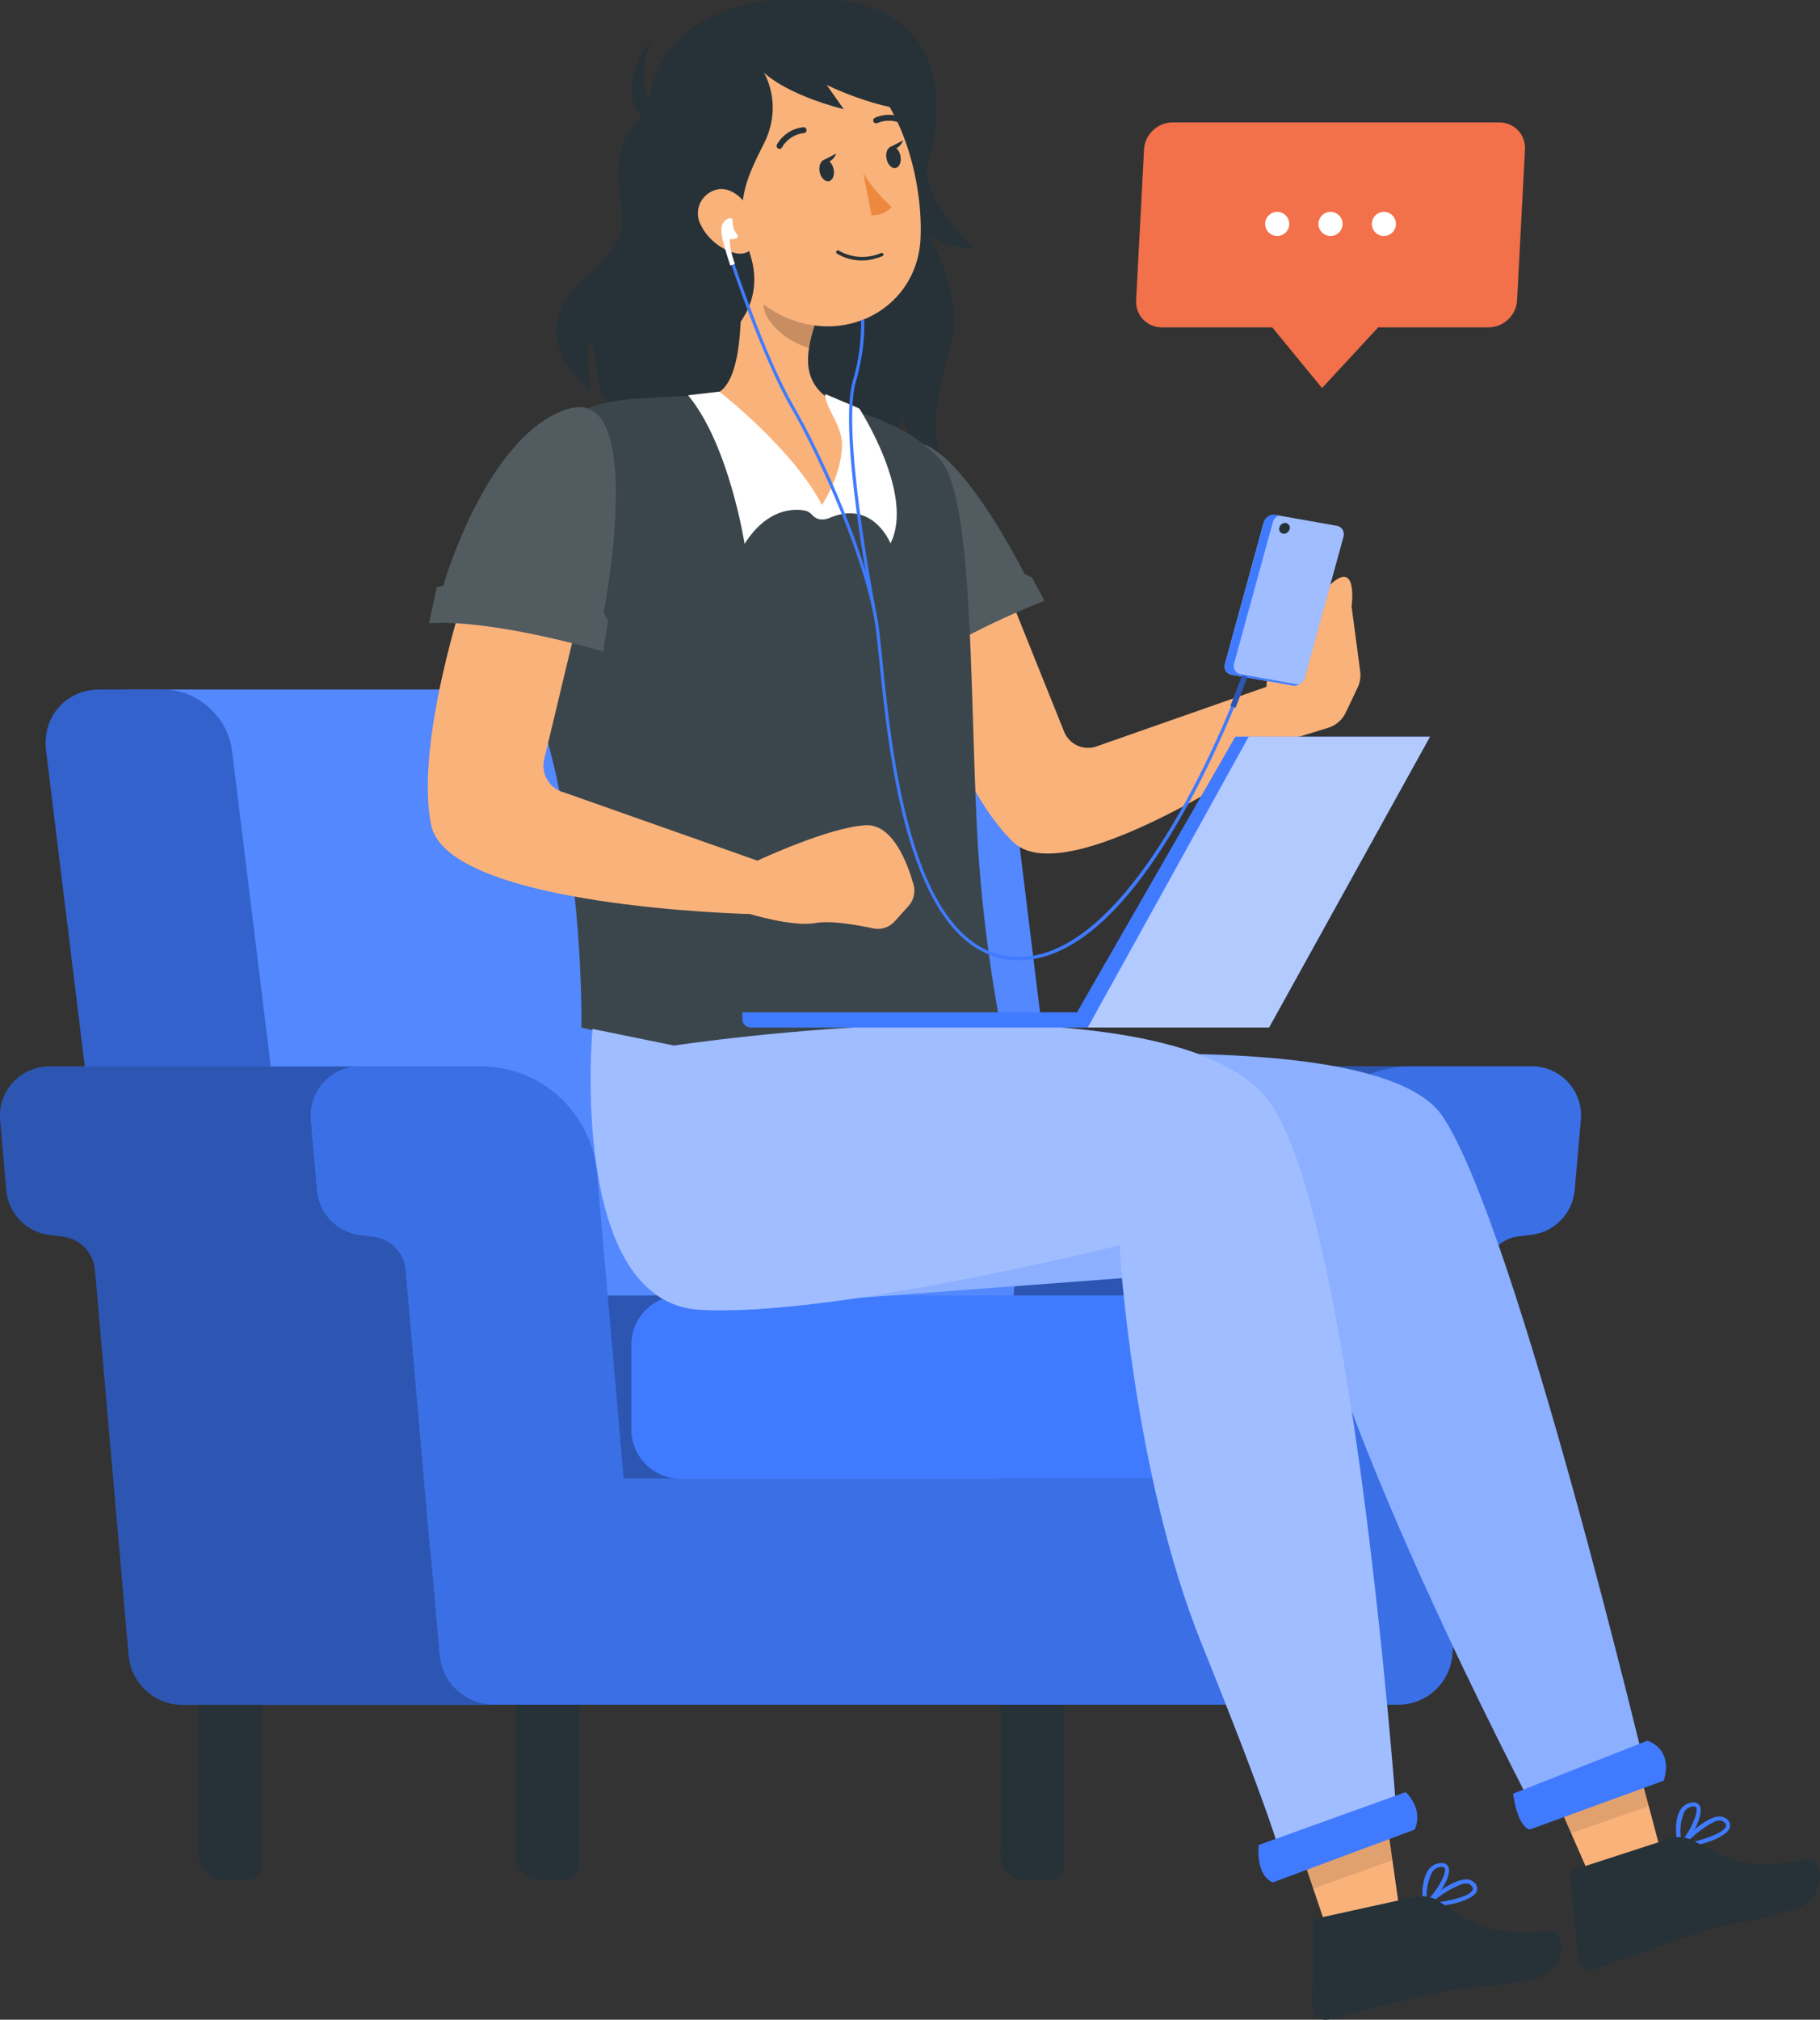 <?xml version="1.0" encoding="UTF-8"?>
<svg xmlns="http://www.w3.org/2000/svg" width="402" height="446" viewBox="0 0 402 446" fill="none">
  <rect x="0" y="0" width="402" height="446" fill="#333333" stroke="none"/>
  <g clip-path="url(#clip0_798_2417)">
    <path d="M203.142 341.712H244.224L222.621 165.753C221.699 158.296 214.926 152.261 207.491 152.261H28.234L54.507 341.712H203.142Z" fill="#407BFF"></path>
    <path opacity="0.1" d="M203.142 341.712H244.224L222.621 165.753C221.699 158.296 214.926 152.261 207.491 152.261H28.234L54.507 341.712H203.142Z" fill="white"></path>
    <path d="M72.847 341.712H31.765L10.182 165.753C9.26 158.296 14.571 152.261 22.006 152.261H36.114C43.569 152.261 50.342 158.296 51.244 165.753L72.847 341.712Z" fill="#407BFF"></path>
    <path opacity="0.2" d="M72.847 341.712H31.765L10.182 165.753C9.26 158.296 14.571 152.261 22.006 152.261H36.114C43.569 152.261 50.342 158.296 51.244 165.753L72.847 341.712Z" fill="black"></path>
    <path d="M97.072 365.509L89.637 280.406C89.296 276.597 86.371 273.55 82.583 273.069L79.517 272.688C74.447 272.046 70.499 267.937 70.058 262.845L68.695 247.328C68.134 240.973 73.144 235.5 79.537 235.5H10.88C4.508 235.5 -0.522 240.973 0.039 247.328L1.402 262.845C1.842 267.937 5.79 272.046 10.86 272.688L13.927 273.069C17.714 273.55 20.64 276.617 20.981 280.406L28.415 365.509C28.956 371.723 34.147 376.475 40.379 376.475H109.036C102.803 376.475 97.613 371.723 97.072 365.509Z" fill="#407BFF"></path>
    <g opacity="0.3">
      <path d="M97.072 365.509L89.637 280.406C89.296 276.597 86.371 273.55 82.583 273.069L79.517 272.688C74.447 272.046 70.499 267.937 70.058 262.845L68.695 247.328C68.134 240.973 73.144 235.5 79.537 235.5H10.88C4.508 235.5 -0.522 240.973 0.039 247.328L1.402 262.845C1.842 267.937 5.79 272.046 10.86 272.688L13.927 273.069C17.714 273.55 20.64 276.617 20.981 280.406L28.415 365.509C28.956 371.723 34.147 376.475 40.379 376.475H109.036C102.803 376.475 97.613 371.723 97.072 365.509Z" fill="black"></path>
    </g>
    <path d="M286.011 259.096C287.173 245.724 298.375 235.479 311.782 235.479H252.003C238.596 235.479 227.414 245.744 226.232 259.096L220.34 326.556H280.119L286.011 259.096Z" fill="#407BFF"></path>
    <path opacity="0.3" d="M286.011 259.096C287.173 245.724 298.375 235.479 311.782 235.479H252.003C238.596 235.479 227.414 245.744 226.232 259.096L220.34 326.556H280.119L286.011 259.096Z" fill="black"></path>
    <path d="M113.906 376.475H127.934V411.758C127.934 413.683 126.371 415.227 124.467 415.227H119.397C116.371 415.227 113.926 412.761 113.926 409.754V376.475H113.906Z" fill="#263238"></path>
    <path d="M291.039 376.475H305.067V411.758C305.067 413.683 303.504 415.227 301.6 415.227H296.53C293.504 415.227 291.059 412.761 291.059 409.754V376.475H291.039Z" fill="#263238"></path>
    <path d="M43.887 376.475H57.915V411.758C57.915 413.683 56.352 415.227 54.448 415.227H49.378C46.352 415.227 43.907 412.761 43.907 409.754V376.475H43.887Z" fill="#263238"></path>
    <path d="M221 376.475H235.028V411.758C235.028 413.683 233.465 415.227 231.561 415.227H226.491C223.465 415.227 221.02 412.761 221.02 409.754V376.475H221Z" fill="#263238"></path>
    <path d="M149.477 286.079H124.768C118.756 286.079 113.906 290.951 113.906 296.945V315.669C113.906 321.684 118.776 326.535 124.768 326.535H149.477V286.079Z" fill="#407BFF"></path>
    <path opacity="0.3" d="M149.477 286.079H124.768C118.756 286.079 113.906 290.951 113.906 296.945V315.669C113.906 321.684 118.776 326.535 124.768 326.535H149.477V286.079Z" fill="black"></path>
    <path d="M269.259 286.079H150.323C144.324 286.079 139.461 290.944 139.461 296.945V315.669C139.461 321.671 144.324 326.535 150.323 326.535H269.259C275.258 326.535 280.121 321.671 280.121 315.669V296.945C280.121 290.944 275.258 286.079 269.259 286.079Z" fill="#407BFF"></path>
    <path d="M338.336 235.459H311.783C298.376 235.459 287.194 245.723 286.012 259.075L280.12 326.536H137.756L131.865 259.075C130.702 245.703 119.5 235.459 106.093 235.459H79.541C73.168 235.459 68.138 240.932 68.699 247.287L70.062 262.804C70.503 267.896 74.451 272.006 79.521 272.647L82.587 273.028C86.374 273.509 89.3 276.577 89.641 280.366L97.076 365.468C97.617 371.683 102.807 376.434 109.039 376.434H308.837C315.069 376.434 320.26 371.683 320.801 365.468L328.236 280.366C328.576 276.557 331.502 273.509 335.29 273.028L338.356 272.647C343.426 272.006 347.374 267.896 347.814 262.804L349.177 247.287C349.738 240.932 344.728 235.459 338.336 235.459Z" fill="#407BFF"></path>
    <path opacity="0.1" d="M338.336 235.459H311.783C298.376 235.459 287.194 245.723 286.012 259.075L280.12 326.536H137.756L131.865 259.075C130.702 245.703 119.5 235.459 106.093 235.459H79.541C73.168 235.459 68.138 240.932 68.699 247.287L70.062 262.804C70.503 267.896 74.451 272.006 79.521 272.647L82.587 273.028C86.374 273.509 89.3 276.577 89.641 280.366L97.076 365.468C97.617 371.683 102.807 376.434 109.039 376.434H308.837C315.069 376.434 320.26 371.683 320.801 365.468L328.236 280.366C328.576 276.557 331.502 273.509 335.29 273.028L338.356 272.647C343.426 272.006 347.374 267.896 347.814 262.804L349.177 247.287C349.738 240.932 344.728 235.459 338.336 235.459Z" fill="black"></path>
    <path d="M344.445 398.929L362.441 392.333L366.549 407.75L350.578 412.902L344.445 398.929Z" fill="#FAB27B"></path>
    <path d="M371.178 408.13C370.978 408.15 370.798 408.05 370.697 407.889C370.597 407.709 370.637 407.508 370.758 407.368C370.998 407.107 376.289 401.253 379.695 401.113C380.317 401.073 380.938 401.293 381.419 401.694C382.02 402.135 382.28 402.897 382.08 403.619C381.639 404.862 379.375 406.085 377.05 406.827C375.126 407.448 373.162 407.889 371.158 408.15L371.178 408.13ZM372.421 407.067C376.048 406.366 380.737 404.802 381.218 403.298C381.299 403.098 381.319 402.797 380.818 402.356C380.537 402.095 380.136 401.955 379.755 402.015C379.455 402.015 379.154 402.075 378.874 402.176C376.449 403.378 374.265 405.042 372.441 407.047L372.421 407.067Z" fill="#407BFF"></path>
    <path d="M370.939 408.17C370.778 408.13 370.658 407.99 370.618 407.83C370.558 407.589 369.416 402.377 371.159 399.65C371.66 398.848 372.462 398.287 373.384 398.086C374.646 397.806 375.227 398.307 375.428 398.788C376.51 400.753 373.343 406.286 371.42 407.99C371.38 408.03 371.299 408.07 371.239 408.07C371.159 408.13 371.039 408.17 370.939 408.15V408.17ZM373.364 399.029C372.802 399.209 372.321 399.57 372.021 400.091C371.159 402.156 370.939 404.441 371.4 406.627C373.263 404.502 375.187 400.372 374.666 399.149C374.606 399.049 374.446 398.748 373.624 398.928L373.384 399.029H373.364Z" fill="#407BFF"></path>
    <path d="M368.412 406.126L348.011 412.761C347.25 413.002 346.749 413.764 346.829 414.566L348.552 432.368C348.692 433.952 350.095 435.114 351.658 434.974C351.859 434.974 352.059 434.914 352.26 434.854C359.574 432.328 365.987 429.802 375.145 426.835C385.947 423.326 383.622 425.512 396.387 421.542C404.083 419.157 402.64 409.995 399.253 410.616C383.782 413.583 380.796 409.594 373.321 406.146C371.738 405.524 369.995 405.524 368.412 406.105V406.126Z" fill="#263238"></path>
    <path opacity="0.1" d="M362.441 392.333L344.445 398.929L347.03 404.803L364.165 398.849L362.441 392.333Z" fill="black"></path>
    <path d="M143.367 24.257C143.367 24.257 142.064 0.3 176.974 -0.442C211.883 -1.184 207.915 26.462 205.17 35.022C202.424 43.583 215.41 54.91 215.41 54.91C215.41 54.91 207.234 55.07 204.549 50.72C201.863 46.369 212.805 62.728 210.4 73.875C207.996 85.021 203.727 95.987 209.659 104.909C209.659 104.909 198.958 99.716 199.398 89.492C199.398 89.492 200.18 97.912 191.743 95.987C183.306 94.063 159.299 85.883 143.367 90.494C135.511 92.76 132.606 88.65 132.044 83.257C131.483 77.724 129.62 69.645 129.98 80.751C130.04 82.335 130.201 84.119 130.521 86.124C130.521 86.124 116.534 76.18 126.473 64.031C129.459 60.363 137.435 55.672 137.435 48.615C137.435 41.558 133.167 32.456 143.387 24.277L143.367 24.257Z" fill="#263238"></path>
    <path d="M146.25 26.202C146.25 26.202 139.096 20.288 143.805 8.76C143.805 8.76 131.621 24.478 148.154 29.209L146.25 26.202Z" fill="#263238"></path>
    <path d="M285.95 163.007C285.95 163.007 236.432 197.89 223.887 186.022C211.342 174.154 201.883 142.839 201.883 142.839L223.325 132.414L235.049 161.584C236.211 164.471 239.458 165.874 242.343 164.771L279.738 151.66C279.738 151.66 279.878 144.503 283.265 138.689C285.369 135.081 289.938 133.236 292.764 130.169C300.178 122.15 298.535 133.918 298.535 133.918L300.439 148.252C300.599 149.475 300.399 150.718 299.878 151.82L297.233 157.374C296.471 158.998 295.048 160.2 293.345 160.722L285.89 163.007H285.95Z" fill="#FAB27B"></path>
    <path d="M199.078 141.275C199.078 141.275 188.196 113.669 197.354 100.398C206.513 87.126 226.272 126.68 226.272 126.68L227.955 127.542L230.721 132.675C230.721 132.675 210.821 140.212 201.262 148.492L198.256 142.137L199.078 141.275Z" fill="#263238"></path>
    <g opacity="0.2">
      <path d="M199.078 141.275C199.078 141.275 188.196 113.669 197.354 100.398C206.513 87.126 226.272 126.68 226.272 126.68L227.955 127.542L230.721 132.675C230.721 132.675 210.821 140.212 201.262 148.492L198.256 142.137L199.078 141.275Z" fill="white"></path>
    </g>
    <path d="M186.151 237.324C186.151 237.324 302.323 222.228 318.635 246.506C334.947 270.784 364.125 393.455 364.125 393.455L340.418 402.717C340.418 402.717 300.98 328.621 289.076 282.511L260.299 281.309L181.382 287.223C181.382 287.223 149.458 250.596 186.151 237.324Z" fill="#407BFF"></path>
    <path opacity="0.4" d="M186.151 237.324C186.151 237.324 302.323 222.228 318.635 246.506C334.947 270.784 364.125 393.455 364.125 393.455L340.418 402.717C340.418 402.717 300.98 328.621 289.076 282.511L260.299 281.309L181.382 287.223C181.382 287.223 149.458 250.596 186.151 237.324Z" fill="white"></path>
    <path d="M110.499 122.911C110.94 134.699 120.339 156.371 124.046 177.241C128.956 204.786 128.415 226.899 128.415 226.899C128.415 226.899 191.981 243.077 221.039 226.718C221.039 226.718 216.891 206.53 215.749 182.273C214.206 149.635 214.867 109.6 207.632 101.501C195.007 87.387 167.152 86.164 140.319 88.049C113.485 89.933 110.078 111.444 110.519 122.891L110.499 122.911Z" fill="#263238"></path>
    <g opacity="0.1">
      <path d="M110.499 122.911C110.94 134.699 120.339 156.371 124.046 177.241C128.956 204.786 128.415 226.899 128.415 226.899C128.415 226.899 191.981 243.077 221.039 226.718C221.039 226.718 216.891 206.53 215.749 182.273C214.206 149.635 214.867 109.6 207.632 101.501C195.007 87.387 167.152 86.164 140.319 88.049C113.485 89.933 110.078 111.444 110.519 122.891L110.499 122.911Z" fill="white"></path>
    </g>
    <path d="M334.207 396.081L363.886 384.374C363.886 384.374 369.718 386.078 367.473 393.215L337.894 404C337.894 404 335.329 403.84 334.207 396.101V396.081Z" fill="#407BFF"></path>
    <path d="M102.784 130.57C102.784 130.57 91.602 163.909 95.209 182.112C98.816 200.316 165.669 201.839 165.669 201.839C165.669 201.839 175.108 204.726 180.118 203.824C183.505 203.203 189.396 204.265 192.863 205.007C194.627 205.388 196.43 204.786 197.633 203.443L200.679 200.055C201.841 198.772 202.242 196.988 201.781 195.324C200.478 190.713 197.232 181.952 191.26 182.233C183.164 182.614 167.292 190.051 167.292 190.051L124.607 174.995C121.381 174.153 119.417 170.886 120.199 167.658L128.074 134.8L102.804 130.59L102.784 130.57Z" fill="#FAB27B"></path>
    <path d="M97.876 129.367C97.876 129.367 107.395 96.128 125.27 90.354C143.146 84.58 133.366 135.181 133.366 135.181L134.308 137.165L133.226 143.881C133.226 143.881 109.479 136.724 94.769 137.606L96.493 129.607L97.856 129.387L97.876 129.367Z" fill="#263238"></path>
    <g opacity="0.2">
      <path d="M97.876 129.367C97.876 129.367 107.395 96.128 125.27 90.354C143.146 84.58 133.366 135.181 133.366 135.181L134.308 137.165L133.226 143.881C133.226 143.881 109.479 136.724 94.769 137.606L96.493 129.607L97.856 129.387L97.876 129.367Z" fill="white"></path>
    </g>
    <path d="M188.494 90.415L187.292 90.034C176.651 86.425 177.633 78.847 180.077 71.429L162.923 53.928C164.005 63.851 165.148 87.026 156.711 87.187L160.298 90.234L166.35 97.371L181.34 112.527L183.504 112.106L187.091 109.139L189.977 101.481L188.474 90.394L188.494 90.415Z" fill="#FAB27B"></path>
    <path d="M158.854 86.465C158.854 86.465 174.946 98.895 181.559 111.505C181.559 111.505 185.808 105.17 185.988 98.394C186.108 93.983 182.281 90.154 182.261 87.007L189.796 90.194C189.796 90.194 202.14 109.26 196.689 119.985C196.689 119.985 192.902 110.422 183.503 114.251C183.503 114.251 181.058 115.595 179.395 113.71C178.934 113.169 178.273 112.808 177.591 112.708C175.046 112.287 169.355 112.407 164.465 120.085C164.465 120.085 161.038 98.133 151.98 87.287L158.834 86.485L158.854 86.465Z" fill="white"></path>
    <path opacity="0.2" d="M169.959 61.145L180.159 71.509C179.538 73.233 179.057 75.017 178.756 76.822C174.668 75.84 168.716 71.589 168.656 67.179C168.736 65.114 169.177 63.069 169.959 61.145Z" fill="black"></path>
    <path d="M154.205 38.491C158.353 54.349 159.756 61.145 169.476 67.8C184.105 77.804 202.662 69.244 203.343 52.464C203.964 37.368 197.091 13.973 180.137 10.685C168.033 8.259 156.269 16.118 153.845 28.226C153.163 31.634 153.283 35.163 154.205 38.511V38.491Z" fill="#FAB27B"></path>
    <path d="M181.042 37.95C181.302 39.253 182.204 40.175 183.066 40.015C183.928 39.855 184.408 38.652 184.128 37.349C183.847 36.025 182.966 35.123 182.124 35.284C181.282 35.444 180.781 36.647 181.042 37.95Z" fill="#263238"></path>
    <path d="M195.811 35.043C196.071 36.346 196.973 37.268 197.815 37.108C198.656 36.947 199.157 35.764 198.897 34.441C198.636 33.118 197.735 32.216 196.893 32.376C196.051 32.537 195.53 33.74 195.811 35.043Z" fill="#263238"></path>
    <path d="M196.531 32.517L199.497 30.993C199.497 30.993 198.355 33.76 196.531 32.517Z" fill="#263238"></path>
    <path d="M190.68 38.291C192.423 41.037 194.547 43.543 196.972 45.728C195.83 46.971 194.187 47.633 192.503 47.532L190.68 38.291Z" fill="#ED893E"></path>
    <path d="M172.162 32.877C172.042 32.877 171.942 32.837 171.842 32.777C171.541 32.597 171.441 32.196 171.621 31.895C172.844 29.75 175.028 28.326 177.493 28.086C177.853 28.086 178.134 28.367 178.154 28.727C178.154 29.088 177.894 29.369 177.533 29.389C175.509 29.61 173.705 30.812 172.703 32.577C172.583 32.777 172.363 32.877 172.142 32.877H172.162Z" fill="#263238"></path>
    <path d="M199.9 27.645C199.779 27.645 199.679 27.605 199.579 27.545C197.835 26.502 195.691 26.362 193.827 27.164C193.507 27.324 193.126 27.224 192.946 26.903C192.785 26.582 192.906 26.181 193.226 26.021C195.491 25.019 198.096 25.159 200.22 26.422C200.541 26.582 200.661 26.983 200.501 27.304C200.381 27.525 200.14 27.665 199.9 27.665V27.645Z" fill="#263238"></path>
    <path d="M181.762 35.423L184.728 33.9C184.728 33.9 183.585 36.666 181.762 35.423Z" fill="#263238"></path>
    <path d="M193.085 57.155C193.706 57.015 194.327 56.815 194.909 56.554C195.109 56.474 195.209 56.273 195.129 56.073C195.029 55.892 194.808 55.792 194.608 55.872C191.602 57.195 188.135 56.995 185.289 55.351C185.109 55.231 184.869 55.271 184.748 55.451C184.628 55.632 184.668 55.872 184.849 55.992C187.314 57.476 190.279 57.897 193.065 57.175L193.085 57.155Z" fill="#263238"></path>
    <path d="M168.675 15.977C168.675 15.977 173.144 20.689 186.37 24.117L182.603 18.764C182.603 18.764 197.152 25.941 206.43 24.117C206.43 24.117 192.683 -3.709 163.905 7.798C163.905 7.798 133.465 35.885 150.158 67.901C150.158 67.901 159.176 73.113 161.06 63.51C161.06 63.51 165.128 69.966 161.06 73.915C161.06 73.915 169.216 67.32 165.749 56.373C162.282 45.427 164.166 40.736 168.675 31.835C173.184 22.954 168.675 15.957 168.675 15.957V15.977Z" fill="#263238"></path>
    <path d="M287.535 409.574L293.166 426.193L309.038 421.221L306.453 402.958L287.535 409.574Z" fill="#FAB27B"></path>
    <path d="M314.828 421.181C314.628 421.181 314.448 421.061 314.387 420.88C314.307 420.7 314.367 420.5 314.508 420.359C314.768 420.119 320.62 414.826 324.027 415.006C324.668 415.027 325.249 415.307 325.69 415.748C326.251 416.229 326.431 417.031 326.151 417.713C325.59 418.916 323.205 419.898 320.82 420.419C318.856 420.84 316.852 421.101 314.828 421.161V421.181ZM316.151 420.239C319.818 419.898 324.648 418.796 325.269 417.352C325.369 417.172 325.429 416.871 324.969 416.37C324.708 416.069 324.327 415.909 323.946 415.929C323.646 415.929 323.345 415.929 323.045 416.009C320.5 416.971 318.175 418.395 316.151 420.219V420.239Z" fill="#407BFF"></path>
    <path d="M314.566 421.201C314.406 421.141 314.306 421.001 314.266 420.84C314.246 420.6 313.604 415.307 315.608 412.761C316.189 412.019 317.031 411.538 317.973 411.418C319.255 411.278 319.777 411.819 319.937 412.32C320.819 414.385 317.131 419.577 315.047 421.081C314.987 421.121 314.927 421.141 314.867 421.141C314.767 421.201 314.666 421.221 314.546 421.181L314.566 421.201ZM317.873 412.34C317.292 412.461 316.791 412.781 316.43 413.262C315.368 415.227 314.927 417.492 315.167 419.718C317.231 417.793 319.536 413.864 319.135 412.581C319.075 412.481 318.955 412.16 318.113 412.26L317.853 412.34H317.873Z" fill="#407BFF"></path>
    <path d="M312.263 418.916L291.301 423.527C290.52 423.707 289.938 424.389 289.938 425.211L289.898 443.093C289.898 444.677 291.161 445.98 292.744 446C292.944 446 293.145 446 293.345 445.94C300.86 444.156 307.493 442.251 316.892 440.206C327.994 437.761 325.469 439.725 338.555 437.039C346.431 435.415 345.91 426.153 342.483 426.454C326.812 427.897 324.207 423.627 317.133 419.457C315.63 418.695 313.886 418.495 312.243 418.936L312.263 418.916Z" fill="#263238"></path>
    <path opacity="0.1" d="M306.453 402.958L287.535 409.574L290.08 417.072L307.555 410.757L306.453 402.958Z" fill="black"></path>
    <path d="M130.861 227.22C130.861 227.22 125.35 287.604 154.648 289.248C183.947 290.892 247.253 275.034 247.253 275.034C247.253 275.034 250.098 325.053 265.449 363.063C280.799 401.074 282.583 408.772 282.583 408.772L308.414 399.991C308.414 399.991 298.575 264.85 279.657 242.256C256.431 214.53 148.897 230.889 148.897 230.889L130.881 227.22H130.861Z" fill="#407BFF"></path>
    <path opacity="0.5" d="M130.861 227.22C130.861 227.22 125.35 287.604 154.648 289.248C183.947 290.892 247.253 275.034 247.253 275.034C247.253 275.034 250.098 325.053 265.449 363.063C280.799 401.074 282.583 408.772 282.583 408.772L308.414 399.991C308.414 399.991 298.575 264.85 279.657 242.256C256.431 214.53 148.897 230.889 148.897 230.889L130.881 227.22H130.861Z" fill="white"></path>
    <path d="M277.976 407.428L310.481 395.741C310.481 395.741 314.549 399.289 312.465 404.02L281.163 415.668C281.163 415.668 277.495 414.706 277.996 407.428H277.976Z" fill="#407BFF"></path>
    <path d="M154.91 49.918C156.393 52.725 158.918 54.83 161.944 55.772C165.972 56.975 168.056 53.407 167.014 49.557C166.072 46.109 162.845 41.318 158.777 41.779C155.811 42.22 153.767 44.967 154.208 47.914C154.308 48.615 154.549 49.297 154.93 49.918H154.91Z" fill="#FAB27B"></path>
    <path d="M281.721 113.71L295.288 116.115C296.41 116.316 297.051 117.398 296.731 118.561L288.194 149.675C287.873 150.818 286.711 151.6 285.588 151.399L272.022 148.994C270.899 148.793 270.258 147.71 270.579 146.548L279.116 115.434C279.436 114.291 280.599 113.509 281.721 113.71Z" fill="#407BFF"></path>
    <path opacity="0.5" d="M281.721 113.71L295.288 116.115C296.41 116.316 297.051 117.398 296.731 118.561L288.194 149.675C287.873 150.818 286.711 151.6 285.588 151.399L272.022 148.994C270.899 148.793 270.258 147.71 270.579 146.548L279.116 115.434C279.436 114.291 280.599 113.509 281.721 113.71Z" fill="white"></path>
    <path d="M272.04 148.974L285.607 151.38C286.027 151.46 286.448 151.36 286.829 151.179L274.044 148.894C272.921 148.693 272.28 147.611 272.601 146.448L281.138 115.334C281.338 114.612 281.879 114.091 282.52 113.81L281.739 113.67C280.617 113.47 279.454 114.251 279.134 115.394L270.597 146.508C270.276 147.651 270.937 148.753 272.04 148.954V148.974Z" fill="#407BFF"></path>
    <path d="M284.889 116.637C284.829 117.298 284.267 117.84 283.626 117.86C282.985 117.88 282.484 117.359 282.544 116.697C282.604 116.035 283.165 115.494 283.806 115.474C284.448 115.474 284.949 115.975 284.889 116.637Z" fill="#263238"></path>
    <path d="M225.068 212.024C200.9 212.024 196.391 167.438 194.227 145.987C193.906 142.799 193.626 140.053 193.345 138.148C191.221 123.593 181 100.859 174.748 90.074C168.315 78.987 161.341 57.837 161.281 57.617L161.943 57.396C162.003 57.617 168.957 78.687 175.349 89.713C181.622 100.539 191.902 123.393 194.026 138.028C194.307 139.952 194.588 142.699 194.908 145.906C197.052 167.157 201.521 211.322 225.048 211.322H225.208C252.282 211.102 274.306 149.956 274.527 149.335L275.188 149.575C275.128 149.736 269.577 165.293 260.699 180.669C248.755 201.398 236.812 211.944 225.208 212.044C225.148 212.044 225.108 212.044 225.048 212.044L225.068 212.024Z" fill="#407BFF"></path>
    <path d="M162.021 50.379C162.422 51.602 163.665 52.304 162.422 52.705C161.2 53.105 159.877 52.444 159.476 51.201C159.075 49.978 159.737 48.655 160.979 48.254C162.202 47.853 161.621 49.136 162.021 50.379Z" fill="white"></path>
    <path d="M159.436 50.68C159.436 50.68 158.715 50.76 161.3 58.639L162.322 58.298C162.322 58.298 160.258 52.584 161.701 51.943C161.701 51.943 160.799 50.68 159.436 50.66V50.68Z" fill="white"></path>
    <path d="M189.037 84.3C190.661 78.807 190.981 73.955 190.901 70.467C190.681 70.567 190.44 70.647 190.2 70.727C190.26 74.135 189.939 78.807 188.376 84.099C185.11 95.105 192.304 132.514 192.604 134.098L193.286 133.958C193.206 133.577 185.831 95.145 189.037 84.3Z" fill="#407BFF"></path>
    <path d="M272.904 156.311L275.549 149.455L274.387 149.114L271.762 155.89L272.904 156.311Z" fill="#407BFF"></path>
    <path opacity="0.3" d="M272.904 156.311L275.549 149.455L274.387 149.114L271.762 155.89L272.904 156.311Z" fill="black"></path>
    <path d="M204.023 226.899H280.314L315.858 162.679H274.184L249 207.401L238.664 225.586L207.017 224.608L204.023 226.899Z" fill="#407BFF"></path>
    <path opacity="0.6" d="M204.023 226.899H280.314L315.858 162.679H274.184L249 207.401L238.664 225.586L207.017 224.608L204.023 226.899Z" fill="white"></path>
    <path d="M272.837 162.703L237.888 223.535H163.973V225.062C163.973 226.088 164.804 226.899 165.802 226.899H240.263L275.807 162.679H272.837V162.703Z" fill="#407BFF"></path>
    <path d="M331.166 27.036H258.983C255.676 27.036 252.85 29.723 252.69 33.03L250.947 66.29C250.766 69.597 253.311 72.284 256.618 72.284H281.006L292.008 85.696L304.413 72.284H328.801C332.108 72.284 334.934 69.597 335.094 66.29L336.837 33.03C337.018 29.723 334.473 27.036 331.166 27.036Z" fill="#F2704A"></path>
    <path d="M279.441 49.449C279.441 47.986 280.644 46.783 282.107 46.783C283.57 46.783 284.772 47.986 284.772 49.449C284.772 50.913 283.57 52.115 282.107 52.115C280.644 52.115 279.441 50.913 279.441 49.449Z" fill="white"></path>
    <path d="M291.223 49.449C291.223 47.986 292.425 46.783 293.888 46.783C295.351 46.783 296.553 47.986 296.553 49.449C296.553 50.913 295.351 52.115 293.888 52.115C292.425 52.115 291.223 50.913 291.223 49.449Z" fill="white"></path>
    <path d="M303.008 49.449C303.008 47.986 304.21 46.783 305.673 46.783C307.136 46.783 308.338 47.986 308.338 49.449C308.338 50.913 307.136 52.115 305.673 52.115C304.21 52.115 303.008 50.913 303.008 49.449Z" fill="white"></path>
  </g>
  <defs>
    <clipPath id="clip0_798_2417">
      <rect width="402" height="446" fill="white"></rect>
    </clipPath>
  </defs>
</svg>
